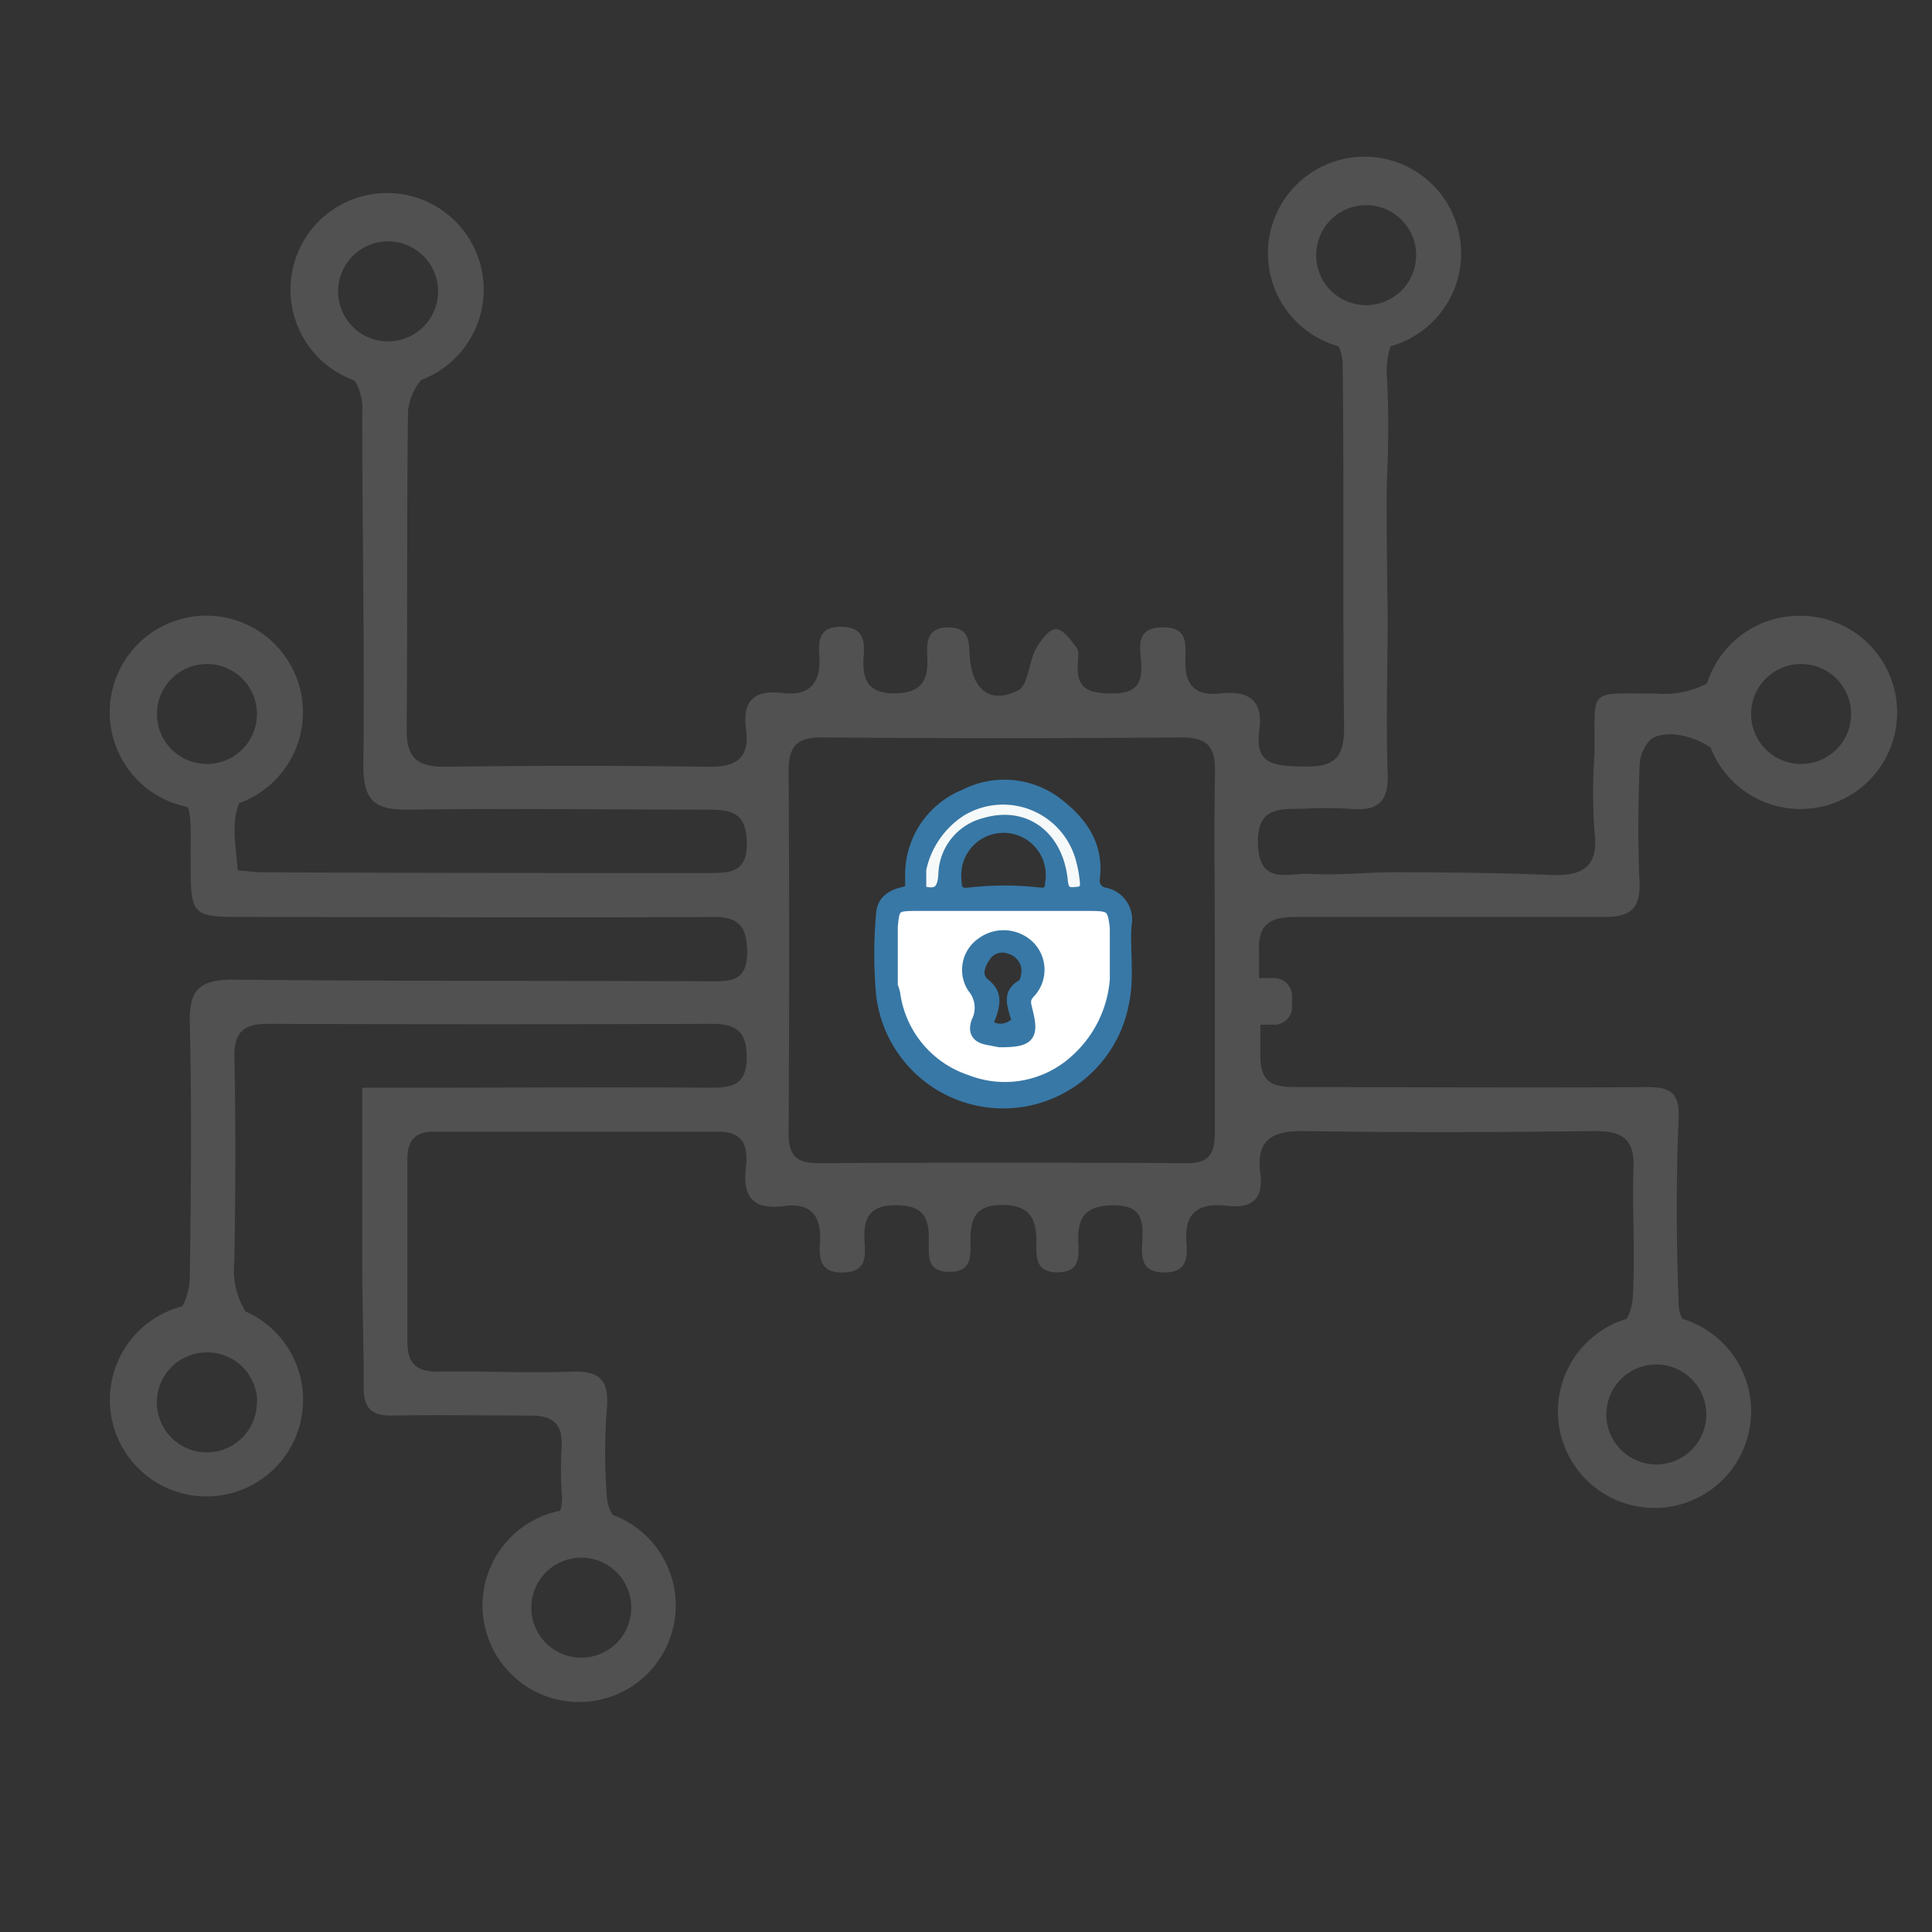 <svg id="Layer_1" data-name="Layer 1" xmlns="http://www.w3.org/2000/svg" viewBox="0 0 160 160"><rect x="0" y="0" width="160" height="160" fill="#333333" stroke="none"/><defs><style>.cls-1{fill:#fff;}.cls-2{fill:#f6f9f9;}.cls-3{fill:#3878a6;stroke:#3878a6;stroke-miterlimit:10;}.cls-4{fill:#515151;}</style></defs><path class="cls-1" d="M92.39,81.13A10,10,0,0,1,89,87.91a8.72,8.72,0,0,1-9,1.64,8.86,8.86,0,0,1-6-7.25,6.6,6.6,0,0,0-.2-.63l0-4.85C74,75,74.1,74.94,76,74.94H90.21c1.83,0,2,.13,2.2,1.9C92.4,78.27,92.4,79.7,92.39,81.13Zm-9.6,5.1c2.4,0,2.75-.41,2.28-2.4-.13-.55-.35-1,.16-1.6a2.72,2.72,0,0,0,0-3.84,3,3,0,0,0-3.86-.28,2.66,2.66,0,0,0-.73,3.68,2.62,2.62,0,0,1,.33,2.82c-.31.85,0,1.27.84,1.43Z"/><path class="cls-2" d="M76.25,73.83V72a7.68,7.68,0,0,1,3.28-4.86,6.75,6.75,0,0,1,10,3.84,10.91,10.91,0,0,1,.35,1.7c.06.53.2,1.2-.64,1.27-.66.06-1.21.13-1.31-.94-.36-3.75-3.07-5.74-6.34-4.78a4.43,4.43,0,0,0-3.39,4.21C78.17,74,77.5,74.19,76.25,73.83Z"/><path class="cls-3" d="M93.21,76.63A2.2,2.2,0,0,0,91.46,74a1.08,1.08,0,0,1-.87-1.28c.31-2.62-.94-4.48-2.84-6a7.16,7.16,0,0,0-7.84-.86,7.09,7.09,0,0,0-4.45,6.62l0,1.34c-1.16.19-2.34.53-2.41,1.91a37,37,0,0,0,0,6.57A10.09,10.09,0,0,0,93,83.05C93.46,80.92,93.07,78.76,93.21,76.63Zm-13.67-9.5a6.75,6.75,0,0,1,10,3.84,10.91,10.91,0,0,1,.35,1.7c.06.53.2,1.2-.64,1.27-.66.06-1.21.13-1.31-.94-.36-3.75-3.07-5.74-6.34-4.78a4.43,4.43,0,0,0-3.39,4.21c-.09,1.58-.76,1.76-2,1.4,0-.62,0-1.23,0-1.84A7.68,7.68,0,0,1,79.54,67.13Zm7.51,6c0,.7-.32.94-1,.87a25,25,0,0,0-5.74,0c-.88.12-1.19-.22-1.18-1.11a4,4,0,1,1,7.93.2Zm2,14.74a8.72,8.72,0,0,1-9,1.64,8.86,8.86,0,0,1-6-7.25,6.6,6.6,0,0,0-.2-.63l0-4.85C74,75,74.1,74.94,76,74.94H90.21c1.83,0,2,.13,2.2,1.9l0,4.3A10,10,0,0,1,89,87.91Z"/><path class="cls-3" d="M82.79,86.23l-1-.19c-.82-.16-1.15-.58-.84-1.43a2.62,2.62,0,0,0-.33-2.82,2.66,2.66,0,0,1,.73-3.68,3,3,0,0,1,3.86.28,2.72,2.72,0,0,1,0,3.84c-.51.57-.29,1-.16,1.6C85.54,85.82,85.19,86.24,82.79,86.23Zm2.31-5.87a2,2,0,0,0-1.46-1.85,1.73,1.73,0,0,0-2.11.71c-.53.77-.78,1.68,0,2.3.95.75.81,1.53.52,2.46-.13.39-.47.88.12,1.16a1.81,1.81,0,0,0,1.75-.21c.56-.3.27-.65.18-1-.23-.85-.52-1.68.53-2.3C85,81.41,85.06,80.85,85.1,80.36Z"/><path class="cls-4" d="M149,51a8,8,0,0,0-7.63,5.6,7.6,7.6,0,0,1-4.17.84c-5.89,0-5.07-.55-5.15,5a46.25,46.25,0,0,0,0,6.45c.38,3-1.07,3.68-3.69,3.57-4.21-.18-8.42-.21-12.63-.23-2.43,0-4.87.28-7.29.14-1.68-.1-4.13,1-4.26-2.41s2.11-2.89,4.11-3A29.63,29.63,0,0,1,112,67c2.14.16,3-.64,2.92-2.9-.15-4.3,0-8.6,0-12.91,0-.91-.14-9.41-.06-11.36.13-2.9.15-5.8,0-8.7a6.33,6.33,0,0,1,.3-2.45,8,8,0,1,0-4.31,0,3.63,3.63,0,0,1,.34,1.34c.13,10.11,0,20.21.12,30.32,0,2.6-1,3.19-3.34,3.14s-4.09-.07-3.68-3c.36-2.6-1-3.3-3.27-3.05-2,.23-2.93-.7-2.85-2.75,0-1.28.26-2.72-1.83-2.73-2.35,0-1.91,1.64-1.83,2.94.13,1.81-.54,2.55-2.37,2.54s-3-.26-2.88-2.39c0-.47.14-1.06-.09-1.38C88.69,53,88,52.07,87.43,52.1s-1.29,1-1.65,1.64c-.59,1.12-.62,3-1.46,3.43-2.28,1.16-3.76,0-4-2.66-.11-1.19.11-2.54-1.77-2.55s-1.8,1.34-1.75,2.53c.08,1.95-.57,2.91-2.71,2.93s-2.71-1.08-2.57-3c.1-1.26.06-2.45-1.77-2.51s-2,1-1.9,2.36c.17,2.26-.75,3.4-3.07,3.12s-3.32.65-3,3-.76,3.14-3.06,3.11q-10.95-.15-21.9,0c-2.27,0-3.16-.75-3.14-3.07.07-8.8,0-17.6.11-26.39a4.77,4.77,0,0,1,1.09-2.57,8,8,0,1,0-5.51.05A4.54,4.54,0,0,1,30,34.25c0,9.73.2,19.46.09,29.18,0,2.93,1,3.66,3.76,3.62,8.32-.11,16.65,0,25,0,2.09,0,3,.58,3,2.87s-1.35,2.38-3.08,2.38c-12.35,0-24.69,0-37-.06-.64,0-1.28-.1-2.08-.16-.16-2-.56-3.9.12-5.57a8,8,0,1,0-4.25.33,4.3,4.3,0,0,1,.16.69c.13,1.2.05,2.43.07,3.65,0,4.74,0,4.76,4.66,4.76,12.91,0,25.82.07,38.73,0,2.17,0,2.67,1,2.7,2.89,0,2.08-.92,2.45-2.75,2.44-13.29-.07-26.57,0-39.85-.14-2.95,0-3.63,1-3.56,3.7.17,7,.09,14,0,21a5.55,5.55,0,0,1-.61,2.35,8,8,0,1,0,5.22.43,6.6,6.6,0,0,1-.92-4.19c.09-5.62.12-11.23,0-16.84-.05-2.15.82-2.8,2.78-2.79q18.39.06,36.78,0c2,0,2.87.65,2.87,2.76,0,2.28-1.17,2.54-3,2.53-8.42-.06-16.84,0-25.26,0H30c0,5,0,9.73,0,14.47,0,3.46.13,6.92.12,10.38,0,1.66.64,2.34,2.35,2.3,3.83-.07,7.67,0,11.51,0,1.79,0,2.59.68,2.54,2.47a30.15,30.15,0,0,0,0,3.92,3.74,3.74,0,0,1-.12,1.49,8,8,0,1,0,4.33.34,3.5,3.5,0,0,1-.46-1.35,46.65,46.65,0,0,1,0-7.57c.14-2.17-.54-3-2.83-2.94-3.64.15-7.3-.06-10.94,0-1.88.06-2.77-.52-2.76-2.48,0-5,0-10.1,0-15.15,0-1.51.64-2.24,2.18-2.24q11.79,0,23.58,0c2.19,0,2.46,1.36,2.27,3-.28,2.45.64,3.49,3.14,3.16,2.15-.29,3.12.73,3,2.9-.08,1.36-.08,2.69,2,2.6,1.87-.08,1.76-1.34,1.69-2.57-.11-1.88.34-3,2.59-3s2.77,1,2.73,2.95c0,1.19-.21,2.56,1.68,2.57s1.79-1.31,1.77-2.54c0-1.8.34-3,2.61-3s2.86,1.1,2.85,3.05c0,1.21-.12,2.54,1.76,2.53s1.77-1.36,1.71-2.55c-.09-2.11.71-3,2.94-3,2.46,0,2.44,1.42,2.35,3.12-.07,1.32,0,2.43,1.84,2.44s1.93-1.2,1.83-2.46c-.23-2.6,1.12-3.33,3.4-3.06,2.08.25,3-.64,2.71-2.71-.36-2.77,1-3.51,3.58-3.48,8,.13,16.1.1,24.14,0,2.21,0,3.28.62,3.19,3-.13,3.64.17,7.31-.07,10.94a4.38,4.38,0,0,1-.49,1.61,8,8,0,1,0,4.6,0,3,3,0,0,1-.3-1.14c-.19-5.14-.23-10.29,0-15.43.09-2.3-.82-2.64-2.77-2.62-9.54.06-19.08,0-28.63,0-1.88,0-3.26-.08-3.24-2.59,0-.71,0-1.62,0-2.58h1.26A1.49,1.49,0,0,0,107,83.52v-1A1.49,1.49,0,0,0,105.52,81h-1.25c0-.92,0-1.72,0-2.25-.11-2.36,1.11-2.82,3.1-2.81,8.5,0,17,0,25.49,0,2.18,0,3-.69,2.92-2.9-.15-3.17-.11-6.36,0-9.53a3.2,3.2,0,0,1,1-2.34c1.24-.74,3.4-.27,4.88.74A8,8,0,1,0,149,51ZM109,21.14a4.14,4.14,0,1,1,4.13,4.13A4.13,4.13,0,0,1,109,21.14Zm-81,3a4.14,4.14,0,1,1,4.13,4.13A4.13,4.13,0,0,1,28,24.14Zm-15,35a4.14,4.14,0,1,1,4.13,4.13A4.13,4.13,0,0,1,13,59.14Zm8.27,57A4.14,4.14,0,1,1,17.16,112,4.13,4.13,0,0,1,21.3,116.14ZM48.16,129A4.14,4.14,0,1,1,44,133.14,4.14,4.14,0,0,1,48.16,129Zm52.45-50.41h0c0,5,0,10.1,0,15.15,0,1.7-.37,2.6-2.31,2.59q-15.3-.08-30.59,0c-1.85,0-2.41-.74-2.4-2.51q.09-15,0-30c0-2,.67-2.77,2.76-2.75q14.87.12,29.74,0c2.32,0,2.86.87,2.81,3C100.53,68.86,100.61,73.72,100.61,78.59ZM137.16,113a4.14,4.14,0,1,1-4.13,4.14A4.14,4.14,0,0,1,137.16,113Zm12-49.73a4.14,4.14,0,1,1,4.14-4.13A4.13,4.13,0,0,1,149.16,63.27Z"/></svg>